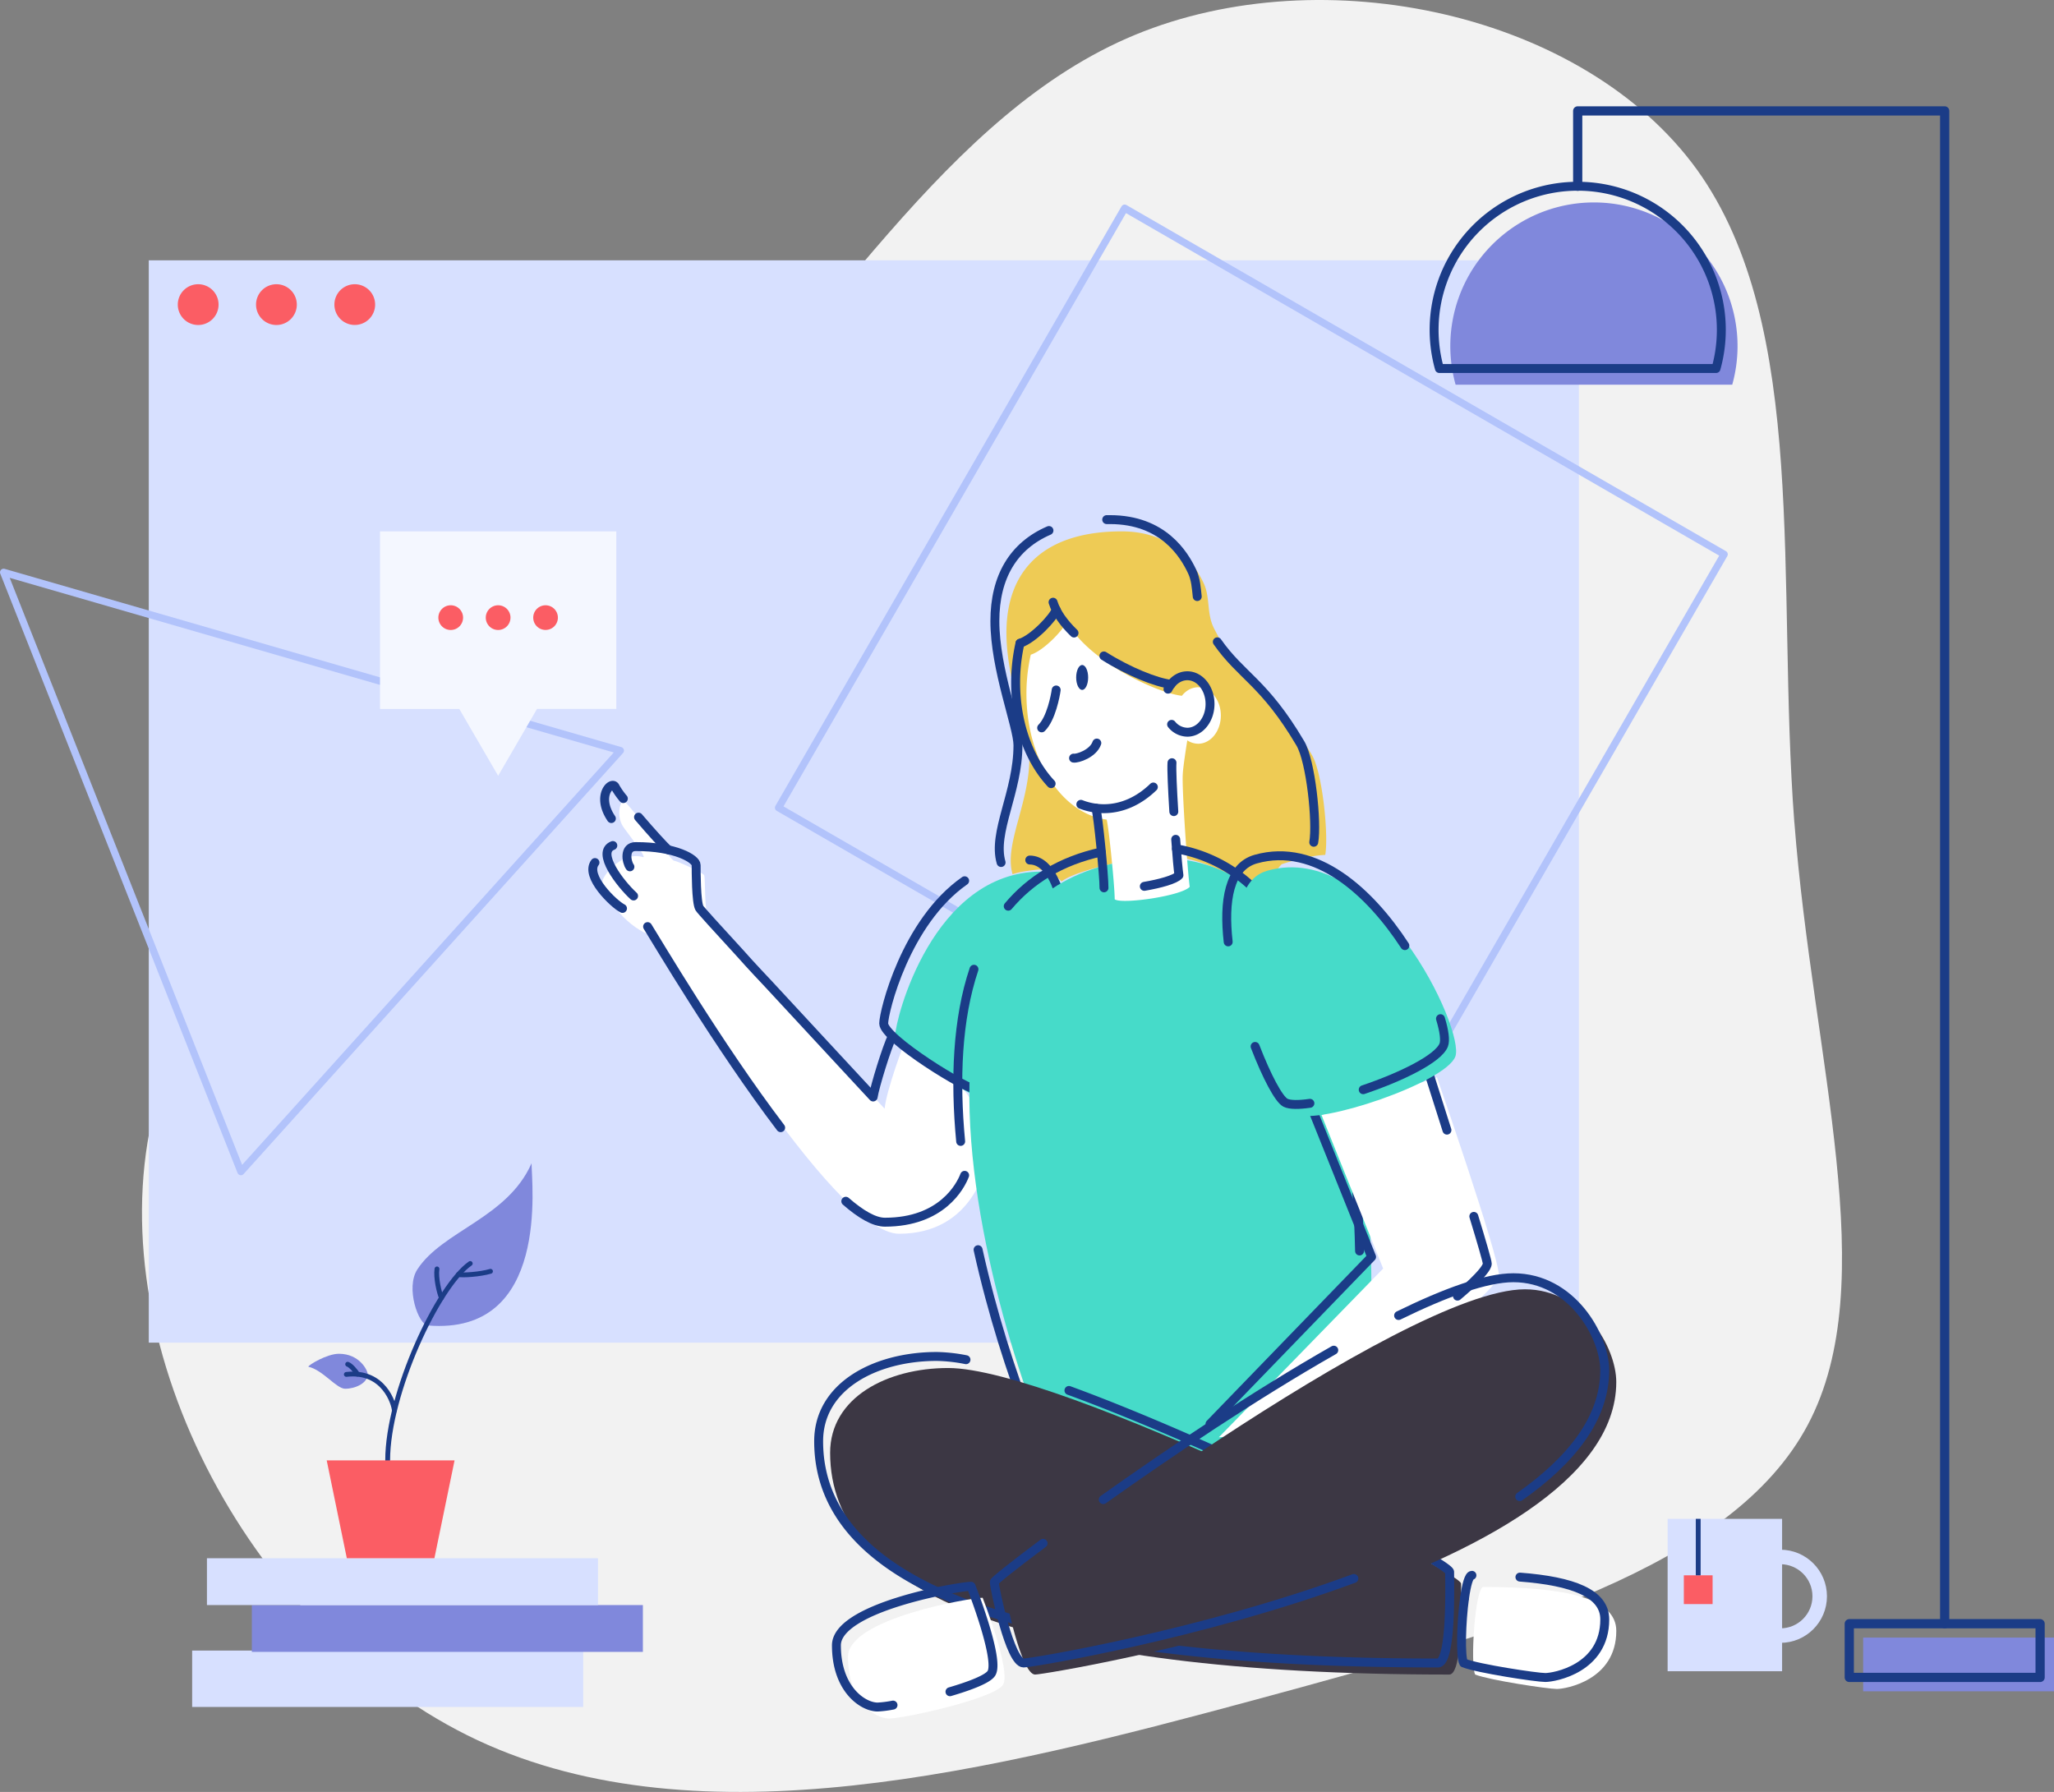 <svg xmlns="http://www.w3.org/2000/svg" viewBox="0 0 989.58 863.28"><rect x="0" y="0" width="989.58" height="863.28" fill="#808080" stroke="none"/><defs><style>.cls-1{fill:#f2f2f2;}.cls-2,.cls-4{fill:#d7e0ff;}.cls-3{fill:#fb5d64;}.cls-14,.cls-15,.cls-4,.cls-9{stroke:#1b3c87;}.cls-4,.cls-5{stroke-miterlimit:10;}.cls-15,.cls-4{stroke-width:2.33px;}.cls-14,.cls-15,.cls-5,.cls-6,.cls-9{fill:none;}.cls-5{stroke:#d7e0ff;stroke-width:6.99px;}.cls-6{stroke:#b2c3fb;stroke-width:3.49px;}.cls-14,.cls-15,.cls-6,.cls-9{stroke-linecap:round;stroke-linejoin:round;}.cls-7{fill:#8088dc;}.cls-8{fill:#fff;}.cls-9{stroke-width:4.3px;}.cls-10{fill:#eecb55;}.cls-11{fill:#46dbc9;}.cls-12{fill:#1b3c87;}.cls-13{fill:#3c3744;}.cls-14{stroke-width:4.44px;}.cls-16{fill:#f4f7ff;}</style></defs><title>Asset 1</title><g id="Layer_2" data-name="Layer 2"><g id="Layer_1-2" data-name="Layer 1"><path class="cls-1" d="M864.5,396.21c8.9,115.13,42.83,221.53,6.53,290.09s-143.1,99.31-267.18,132.82c-124.36,33.54-266,69.55-373.77,19.25-107.79-50.59-181.37-187.54-157-298.48C97.56,428.78,220.19,344.08,309.84,250.46c89.49-93.74,146.21-196,237-233.67,91-37.57,216.22-10.45,270.77,65,54.26,75.52,38.13,199.38,46.86,314.39"/><rect class="cls-2" x="803.43" y="731.72" width="55.15" height="73.41"/><rect class="cls-2" x="71.68" y="125.41" width="689.01" height="521.42"/><path class="cls-3" d="M105.3,146.74a9.82,9.82,0,1,1-9.81-9.81,9.81,9.81,0,0,1,9.81,9.81"/><path class="cls-3" d="M143,146.74a9.82,9.82,0,1,1-9.82-9.81,9.82,9.82,0,0,1,9.82,9.81"/><path class="cls-3" d="M180.73,146.74a9.81,9.81,0,1,1-9.81-9.81,9.81,9.81,0,0,1,9.81,9.81"/><rect class="cls-3" x="811.24" y="758.92" width="13.86" height="13.86"/><path class="cls-4" d="M818.17,758.92v-27.2"/><circle class="cls-5" cx="857.76" cy="769.02" r="18.94"/><rect class="cls-6" x="436.12" y="161.32" width="333.51" height="333.51" transform="translate(17.32 686.15) rotate(-60)"/><path class="cls-7" d="M177.14,662c0-1.82-3.91-9.81-13.86-9.81-5.79,0-14.73,5.47-14.73,6.24,7,1.54,13.48,10.62,17.8,10.62,4.5,0,10.79-2.54,10.79-7.05"/><rect class="cls-7" x="897.64" y="788.92" width="91.94" height="25.88"/><path class="cls-7" d="M834.56,185.34a69.19,69.19,0,1,0-133.27,0Z"/><path class="cls-8" d="M476.12,553.45c0,9-7.84,40.92-43,40.92-31.93,0-113.07-137.45-115.6-142.73-8.45-.84-23.12-11.73-27.31-26.57-.64-2.27,9-15.28,19.53-12.16,2.47.74-8.14-12.48-9.59-14.76-3.31-5.19-1.34-12.27.29-12.27s22.69,28.64,24.26,28.76,13.92,5.79,14.56,7-.08,18.39,2.32,21.62,84.62,90.84,84.62,90.84c.75-8.4,9.16-31.47,10.51-33.87s39.37,26.82,39.37,53.26"/><path class="cls-9" d="M303.48,417.6c-1.75-2.4-2.9-9.73,2.76-9.75,19.18-.05,29.15,5.94,29.15,8.9s0,18,1.58,20.73c.5.87,8.64,9.84,19.66,21.83,5,5.69,13.23,14.35,13.23,14.35,22.42,24.27,48.46,52.25,50.81,54.82.79-5.13,6.51-23.69,9.23-29.37"/><path class="cls-9" d="M376.11,543.26C346.23,504,316,452.73,312,446.4"/><path class="cls-9" d="M464.75,566.22c-1.95,5.15-11,22.58-38.42,22.58-5.12,0-11.59-3.77-18.84-10.09"/><path class="cls-10" d="M495.59,360.85c-2-11.47-10.71-35.25-10.71-56,0-31.21,19.25-48.86,55.49-48.86,25.55,0,35.67,16.73,39.55,25,3.24,6.91,1.31,14.49,4.94,21.67,14.42,28.59,26.25,25.66,47.23,61.12,5.07,8.57,8.06,38.62,6.39,48.07-9,.38-21,4.5-21,4.5a24.58,24.58,0,0,0-6.82,17.18c-4.19-3.45-26.15-21.21-51.48-21.21-6.82,0-39.3,5.93-47.77,12.33-1.48-2.05-8.39-5.76-11.1-5.76-4.77.58-8.73,1-12.47,2.29-4.23-14.48,8.13-33.9,8.13-56.49a22.61,22.61,0,0,0-.42-3.85"/><path class="cls-11" d="M501.71,419.9c-52.57,0-70.39,71.52-70.39,78.74S471.7,531,477.34,531s39.48-83.32,39.48-88.73-4.74-22.34-15.11-22.34"/><path class="cls-9" d="M464.75,424.31c-28.54,19.94-39,63.22-39,68.75,0,7.22,40.38,32.34,46,32.34s39.48-83.32,39.48-88.74-4.73-22.33-15.11-22.33"/><path class="cls-11" d="M553.55,413.62c128.05-8.43,110.09,265,100.25,275.77s-120.72,43.19-134,36.24-130.2-301.22,33.74-312"/><path class="cls-8" d="M572.09,356.24S570,369,569.84,373c-.5,6.69,2.33,47.29,3.35,54.23-4,4.45-32.91,8.54-36.15,6,.05-5.58-2.79-34.39-3.88-38.39-21.66-2.8-38.64-28.84-38.64-60.55a84.74,84.74,0,0,1,2.09-18.88c6.52-2.1,16-12.35,17.44-16.1l-1.5-3.69c6.13,19.79,43.23,38,56.86,39.58l-1.48,2.34c1.93-3.87,5.37-6.44,9.31-6.44,6,0,10.94,6.08,10.94,13.6s-4.9,13.6-10.94,13.6a9.9,9.9,0,0,1-7.57-3.78"/><path class="cls-9" d="M506.41,377.53c-10.37-11.09-17.09-28.8-17.09-48.75a84.81,84.81,0,0,1,2.09-18.88"/><path class="cls-9" d="M555.66,379.15c-6.8,6.59-15,10.44-23.83,10.44a30.61,30.61,0,0,1-11.1-2.1"/><path class="cls-9" d="M562.72,332c1.93-3.87,5.38-6.45,9.31-6.45,6.05,0,10.94,6.09,10.94,13.6s-4.89,13.6-10.94,13.6a9.92,9.92,0,0,1-7.57-3.78"/><path class="cls-9" d="M531.83,316c12.06,7.61,25.34,12.85,32.37,13.66"/><path class="cls-9" d="M507.34,290.12c1.6,5.14,5.28,10.18,10.11,14.84"/><path class="cls-9" d="M508.85,293.81c-1.42,3.74-10.92,14-17.44,16.09"/><path class="cls-9" d="M586.48,309.2c11.52,16.5,22.62,19.49,40,48.92,5.07,8.57,8.13,38.21,6.46,47.65"/><path class="cls-9" d="M533.19,250.33h1.6c25.55,0,35.68,16.74,39.56,25,1.82,3.87,2,8,2.46,12.07"/><path class="cls-9" d="M482.31,415.52c-4.24-14.48,8.12-33.9,8.12-56.49,0-9-11.12-36.37-11.12-59.85,0-21.25,8.92-36.21,26.06-43.6"/><path class="cls-9" d="M565.52,391c-.66-10.62-1.11-20.54-.88-23.56"/><path class="cls-9" d="M551.31,427c7.56-1.29,14.82-3.28,16.68-5.35-.37-2.49-1-9.29-1.56-17.3"/><path class="cls-9" d="M528,389.34c1.09,4,3.94,32.8,3.88,38.38"/><path class="cls-9" d="M485.75,436.57c10.62-12.63,25.23-21.83,44.82-26.12"/><path class="cls-9" d="M462.83,549.88c-2.81-29.8-1.66-58.9,6.41-82.93"/><path class="cls-9" d="M654.53,639.16c-1.19,24.81-4,42.11-6.31,44.65-9.84,10.75-120.72,43.19-134,36.24-5.56-2.91-29.3-56.22-43-118"/><path class="cls-9" d="M636.79,483.41c12.74,37,17.45,81.53,18.22,119.26"/><path class="cls-9" d="M566.78,408.94a70.82,70.82,0,0,1,36.94,18.68"/><path class="cls-12" d="M524.25,326.37c0,3.33-1.29,6-2.88,6s-2.89-2.7-2.89-6,1.29-6,2.89-6,2.88,2.7,2.88,6"/><path class="cls-9" d="M508.85,332.4c-.36,2.71-2.45,13.81-7,18.26"/><path class="cls-9" d="M517.22,365.23c1.87.33,9.45-2.15,11.21-7.26"/><path class="cls-8" d="M692.29,519s29.83,85.78,29.83,95.38-89.29,74.24-89.29,74.24l-45.61,3.81,79.16-81.29-29.71-74Z"/><path class="cls-9" d="M631.09,531.53c1.71,4.31,29.72,74,29.72,74L582.94,686"/><path class="cls-9" d="M710.06,586c3.78,12.38,6.48,21.64,6.48,22.78,0,3.8-14.35,15.64-14.35,15.64"/><path class="cls-9" d="M686.72,511.71s4.71,14.74,10.39,32.74"/><path class="cls-11" d="M610.56,419.47c52.66-14.89,95.43,76.9,90.59,89.54s-65.94,33.07-76.27,27.8-48.6-107.65-14.32-117.34"/><path class="cls-9" d="M631.09,531.53c-5.44.79-9.67.78-11.78-.29-3.19-1.63-9-12.53-14.62-27.11"/><path class="cls-9" d="M694,490.75c1.81,5.95,2.4,10.5,1.56,12.68-2.55,6.65-20.68,15.46-38.79,21.55"/><path class="cls-9" d="M591.72,453.76c-2.23-19.64.44-36.24,13.26-39.87,29.09-8.22,55.17,16.11,71.86,41.67"/><path class="cls-13" d="M456.82,659.05c52.88,0,247.11,97.76,247.11,103.86s1.06,43.82-5.68,43.82c-206,0-298.31-39.6-298.31-106.81,0-26.75,27.59-40.87,56.88-40.87"/><path class="cls-8" d="M714.73,764.5c-4.12,0-6.49,38-4,42.23,7.12,2.77,35.16,6.95,39.35,6.95s28.62-4.18,28.62-28c0-15.91-24.65-21.14-64-21.14"/><path class="cls-9" d="M515,669.86c76.76,28.11,183.41,82.95,183.41,87.48,0,6.11,1,43.82-5.69,43.82-206,0-298.31-39.61-298.31-106.81,0-26.75,27.6-40.87,56.88-40.87a79,79,0,0,1,14.1,1.56"/><path class="cls-9" d="M709.15,758.92c-1.44,0-2.67,4.68-3.55,10.92"/><path class="cls-9" d="M705.6,769.84c-1.63,11.58-2.06,28.57-.43,31.31,7.12,2.76,35.16,7,39.35,7s28.63-4.19,28.63-28c0-12.51-15.24-18.42-40.88-20.37"/><path class="cls-9" d="M300.31,384.72a36.9,36.9,0,0,1-3.84-5.47c-1.47-3.59-9.58,3.8-1.93,15.09"/><path class="cls-9" d="M322,409.42c-1.85-1.51-8.37-8.72-14.37-15.76"/><path class="cls-9" d="M295.25,407.34c-8.32,3.18,3.86,18.73,10,24.3"/><path class="cls-9" d="M286.65,415.54c-5,6.55,9.16,20.08,13.26,22.1"/><path class="cls-13" d="M734.69,621.13c28,0,44,28,44,44.66,0,95-273.45,140.94-280,140.94s-14.11-36.23-14.11-39S675.92,621.13,734.69,621.13"/><path class="cls-9" d="M531.53,722.45c31.65-22.51,73.07-50.39,111.06-72"/><path class="cls-9" d="M652.27,760.45c-74.14,27.31-155.58,40.71-159.1,40.71-6.54,0-14.12-36.23-14.12-39,0-.59,8.92-7.77,23.5-18.65"/><path class="cls-9" d="M673.82,633.76c22.61-11.09,42.23-18.2,55.3-18.2,28,0,44,28,44,44.66,0,23.17-16.26,43.42-40.95,60.8"/><path class="cls-8" d="M473.42,769.73c-5.65,0-64.88,10-64.88,28.46,0,21.14,12.77,29.72,19.89,29.72s50.85-9.62,54.83-16.32-9.84-41.86-9.84-41.86"/><path class="cls-9" d="M457.68,815c9.88-2.89,18.35-6.17,20-8.94,4-6.7-9.83-41.86-9.83-41.86-5.65,0-64.88,10.05-64.88,28.46,0,21.14,12.77,29.72,19.88,29.72a53.08,53.08,0,0,0,7.39-.94"/><path class="cls-9" d="M826.75,177.54a69.19,69.19,0,1,0-133.27,0Z"/><rect class="cls-14" x="890.95" y="782.23" width="91.94" height="25.88"/><path class="cls-14" d="M936.91,782.23V53.43H760.11V89.74"/><rect class="cls-2" x="92.57" y="795.17" width="188.4" height="27.17"/><rect class="cls-7" x="121.33" y="773.25" width="188.4" height="22.56"/><rect class="cls-2" x="99.7" y="750.69" width="188.4" height="22.56"/><path class="cls-7" d="M206.17,638.58c-4.57-.37-10.87-18.12-5.12-27,12.09-18.67,43.44-24.74,55.05-51.17-.09,9.09,9.15,83-49.93,78.15"/><path class="cls-15" d="M186.77,703.55c0-32.44,24.33-84.14,39.78-94.85"/><path class="cls-15" d="M212.69,625.24c-1.08-2.3-2.81-9.73-2.16-13.93"/><path class="cls-15" d="M220.83,614c1.92.51,10.59-.08,15.48-1.54"/><path class="cls-15" d="M190,679.62c-.14-3.09-4.91-19.63-23.14-17.49"/><path class="cls-15" d="M172.15,662c-.65-1.43-3.28-4.34-4.65-4.77"/><path class="cls-3" d="M209.29,750.69,219,703.55h-61.6l9.69,47.14Z"/><path class="cls-6" d="M1.75,275.72,116.07,564.43l182.8-202.82Z"/><path class="cls-16" d="M183.07,256v85.54h38.21L240,373.74l18.72-32.21h38.21V256Z"/><path class="cls-3" d="M223.1,297.54a5.95,5.95,0,1,1-5.95-5.94,5.94,5.94,0,0,1,5.95,5.94"/><path class="cls-3" d="M245.94,297.54A5.95,5.95,0,1,1,240,291.6a5.94,5.94,0,0,1,5.95,5.94"/><path class="cls-3" d="M268.78,297.54a5.94,5.94,0,1,1-5.94-5.94,5.94,5.94,0,0,1,5.94,5.94"/></g></g></svg>